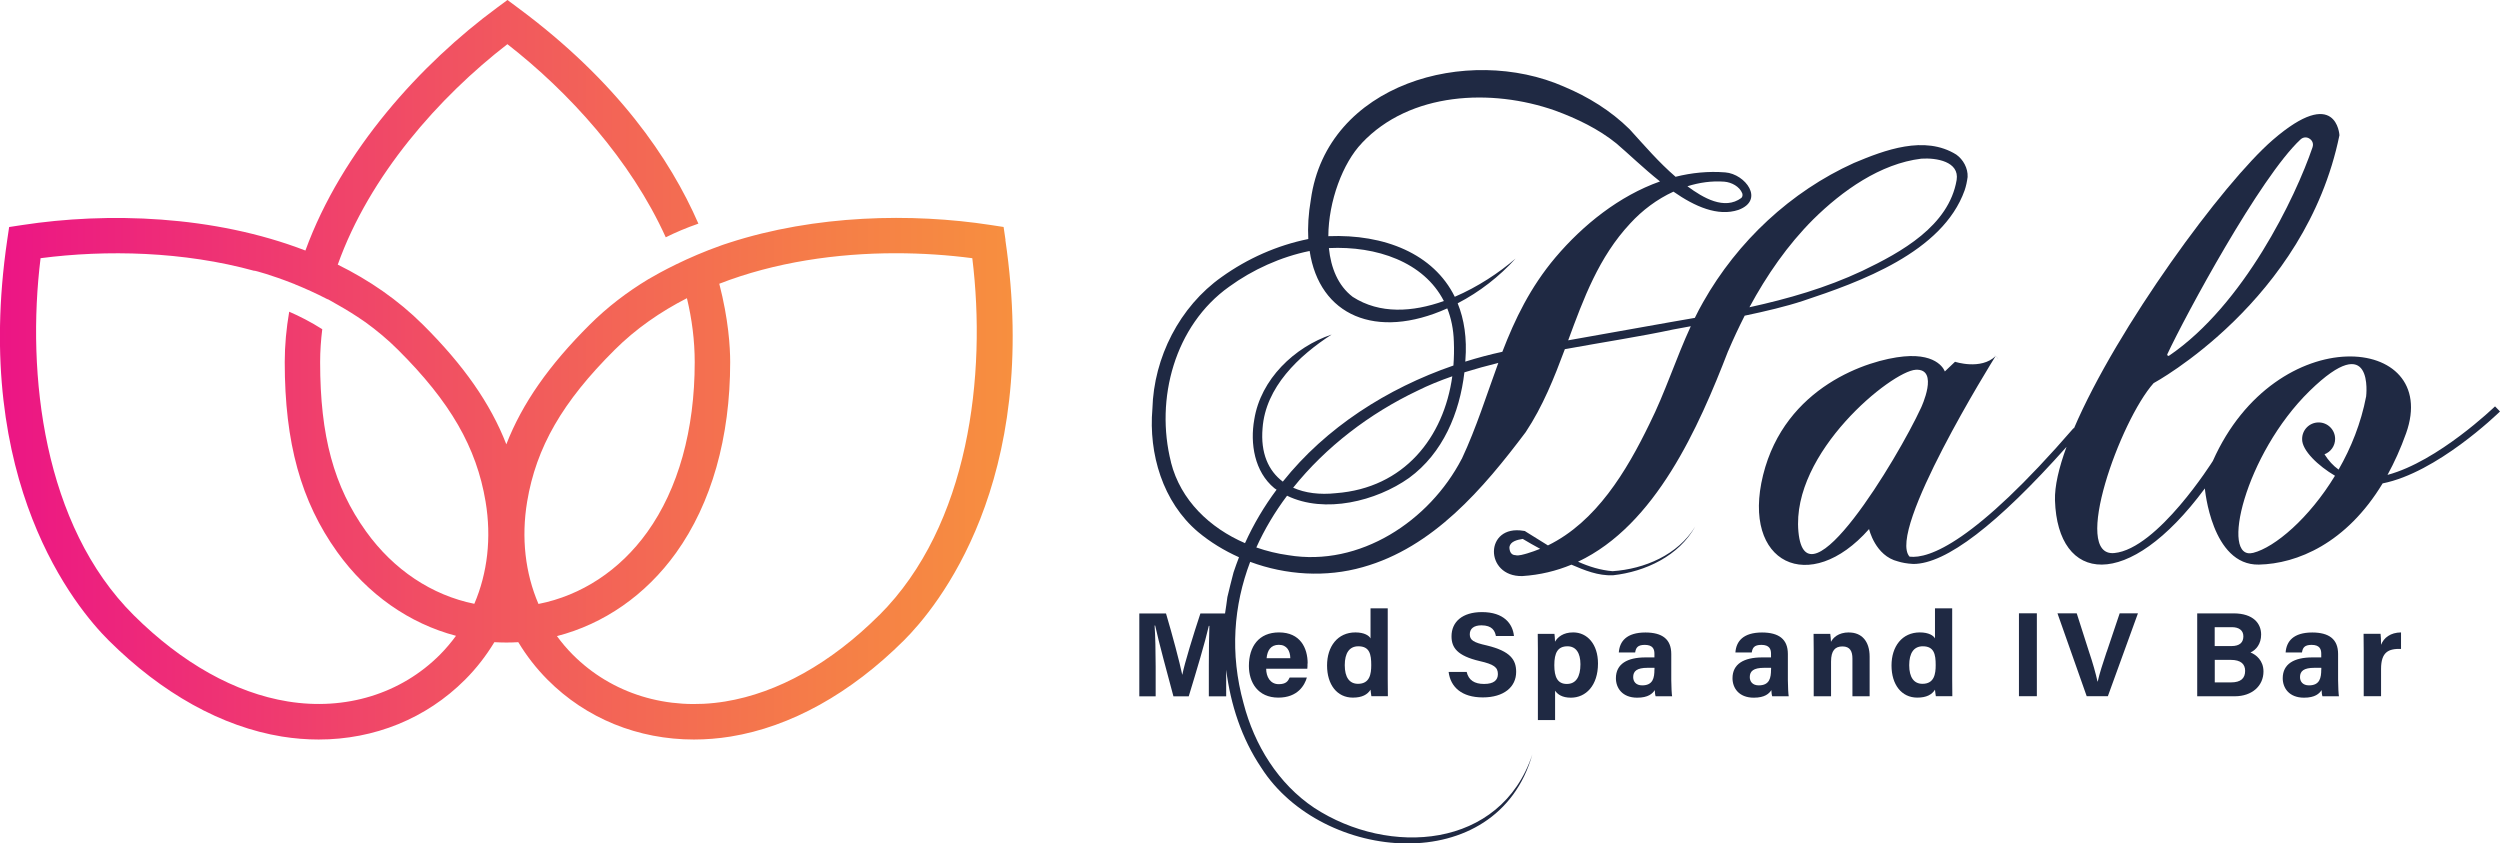 <svg xmlns="http://www.w3.org/2000/svg" xmlns:xlink="http://www.w3.org/1999/xlink" id="Layer_2" data-name="Layer 2" viewBox="0 0 353.13 119.12"><defs><style> .cls-1 { fill: url(#linear-gradient); } .cls-1, .cls-2 { stroke-width: 0px; } .cls-2 { fill: #1f2943; } </style><linearGradient id="linear-gradient" x1="0" y1="52.23" x2="143.06" y2="52.23" gradientUnits="userSpaceOnUse"><stop offset="0" stop-color="#ec1585"></stop><stop offset=".44" stop-color="#f15162"></stop><stop offset=".81" stop-color="#f57d48"></stop><stop offset="1" stop-color="#f78f3f"></stop></linearGradient></defs><g id="Layer_1-2" data-name="Layer 1"><g><path class="cls-1" d="m142.03,33.89l-.27-1.83-1.83-.28c-11.12-1.71-24.74-1.45-36.97,2.52-.26.09-.53.17-.79.26-.09.03-.19.07-.28.1-4.82,1.7-8.65,3.8-10.33,4.79-2.98,1.8-5.76,3.92-8.26,6.41-5.74,5.71-9.54,11.13-11.78,16.9-2.24-5.77-6.04-11.19-11.78-16.9-3.53-3.51-7.61-6.3-12.03-8.48,4.48-12.58,14.3-23.67,23.96-31.14,8.64,6.72,17.41,16.33,22.37,27.28,1.34-.67,2.9-1.34,4.61-1.93-3.99-9.16-11.48-20.12-25.49-30.49l-1.48-1.1-1.49,1.1c-10.68,7.87-21.89,20.13-27.05,34.29-12.97-5-27.97-5.45-40.02-3.6l-1.83.28-.27,1.83c-5.02,34.24,9.7,51.95,14.33,56.56,7.54,7.5,16,12.2,24.47,13.58,1.75.28,3.48.42,5.19.42,7.86,0,15.2-2.96,20.68-8.45,1.61-1.61,2.98-3.39,4.14-5.3.57.03,1.14.05,1.71.05h0c.56,0,1.12-.02,1.67-.05,1.15,1.91,2.53,3.69,4.13,5.3,5.47,5.5,12.81,8.45,20.68,8.45,1.71,0,3.45-.14,5.19-.42,8.47-1.38,16.93-6.07,24.47-13.58,4.63-4.61,19.36-22.32,14.33-56.56Zm-75.03,51.4c-5.98-1.21-11.4-4.79-15.3-10.23-4.54-6.33-6.48-13.47-6.48-23.9,0-1.56.11-3.12.3-4.66-1.62-1.03-3.22-1.84-4.67-2.47-.4,2.34-.63,4.72-.63,7.12,0,11.4,2.29,19.67,7.41,26.82,4.31,6.01,10.21,10.11,16.78,11.84-.68.93-1.43,1.82-2.25,2.65-5.51,5.54-13.36,7.95-21.52,6.62-7.44-1.21-14.95-5.42-21.75-12.18C6.13,74.21,3.71,52.88,5.73,36.47c9.3-1.21,20.19-.97,30.21,1.79v-.03c.18.03,2.37.6,5.41,1.8.1.04.21.08.31.12,0,0,0,0,0,.01,1.41.57,2.98,1.27,4.62,2.12,0,0,0-.02,0-.03.39.2.75.43,1.13.64.11.06.22.12.32.18.62.35,1.23.71,1.84,1.09.6.38,1.21.77,1.81,1.19.06.04.12.08.17.12.02.01.03.02.05.03h0c1.63,1.18,3.18,2.47,4.62,3.91,7.39,7.36,11.09,13.77,12.37,21.45.85,5.11.27,10.08-1.59,14.43Zm9.06.02c-1.87-4.35-2.45-9.33-1.6-14.45,1.28-7.68,4.98-14.1,12.37-21.45,2.99-2.98,6.45-5.37,10.2-7.29.71,2.96,1.1,5.98,1.1,9.04,0,9.58-2.32,17.89-6.71,24.01-3.88,5.41-9.32,8.95-15.36,10.14Zm48.11,1.6c-6.79,6.76-14.31,10.97-21.75,12.18-8.17,1.33-16.01-1.09-21.52-6.62-.82-.82-1.56-1.7-2.23-2.62,6.63-1.71,12.54-5.79,16.83-11.77,5-6.98,7.64-16.29,7.64-26.92,0-2.15-.24-6.07-1.54-11.08,7.86-3.06,16.61-4.31,24.91-4.31,3.74,0,7.39.25,10.83.7,2.02,16.42-.41,37.74-13.16,50.44Z"></path><g><path class="cls-2" d="m244.12,49.56c.71-1.67,1.49-3.33,2.32-4.97,2.96-.62,5.86-1.31,8.2-2.08,8.07-2.68,19.74-6.85,22.87-15.63.21-.62.33-1.21.42-1.88.06-1.25-.63-2.48-1.61-3.17-4.48-2.78-10.12-.63-14.45,1.19-8.93,4.04-16.45,11.08-21.29,19.64-.42.73-.81,1.48-1.18,2.24-1.09.19-2.18.38-3.28.57,0,0-9.21,1.64-14.61,2.6,2.18-5.9,4.31-11.75,8.78-16.53,1.68-1.83,3.77-3.41,6.09-4.47,3.03,2.11,6.27,3.54,9.17,2.58,3.77-1.39.98-5.08-1.85-5.3-2.4-.19-4.75.05-7.02.62-2.37-2.04-4.36-4.37-6.5-6.72-2.67-2.63-5.83-4.57-9.25-6.01-13.6-5.99-33.52-.44-35.77,15.96-.35,2.01-.45,3.87-.36,5.56-4.39.89-8.57,2.74-12.23,5.36-5.95,4.2-9.59,11.37-9.79,18.61-.55,6.36,1.46,13.18,6.44,17.4,1.75,1.46,3.71,2.65,5.79,3.58-.27.7-.53,1.42-.77,2.14-.2.75-.71,2.78-.87,3.49-.08.74-.22,1.53-.33,2.31h-3.48c-.99,2.99-2.26,7.11-2.55,8.64h-.02c-.36-1.73-1.38-5.58-2.29-8.64h-3.77v11.71h2.31v-4.2c0-2.01-.05-4.42-.15-5.8h.08c.51,2.35,1.72,6.78,2.58,10h2.16c1.12-3.67,2.29-7.56,2.84-9.96h.08c-.05,1.33-.08,3.57-.08,5.56v4.4h2.45v-3.76c.62,4.92,2.18,9.71,4.96,13.84,8.56,13.42,33.3,15.74,38.29-1.88-4.48,13.42-20.27,14.43-30.81,7.55-5.1-3.41-8.45-8.87-9.98-14.75-1.96-7.06-1.4-13.85.93-20,5.06,1.88,10.71,2.23,15.9.75,9.95-2.78,17.02-11.1,23.01-19.06,2.45-3.69,4.04-7.71,5.54-11.73,5.43-.99,10.79-1.81,15.25-2.77.8-.15,1.66-.3,2.54-.47-2.09,4.52-3.61,9.34-5.83,13.78-3.26,6.72-7.54,13.85-14.35,17.18-1.08-.66-2.14-1.34-3.17-1.97,0,0-.07-.06-.07-.06,0,0-.2-.03-.2-.03-5.55-.94-5.56,6.51-.18,6.39,2.51-.16,4.81-.73,6.94-1.61,1.86.8,3.76,1.58,5.86,1.5,4.59-.51,9.31-2.73,11.62-6.88-2.45,4-7.15,5.99-11.67,6.3-1.69-.14-3.32-.64-4.88-1.34,10.96-5.17,17.04-18.99,21.2-29.75Zm-.57-23.9c1.04.08,2.17.69,2.55,1.65.07.27.04.46-.13.65-2.38,1.76-5.39,0-7.62-1.65,1.68-.53,3.44-.78,5.2-.65Zm-51.19-5.45c6.81-7.23,18.31-7.75,27.28-4.6,3.09,1.13,6.16,2.61,8.68,4.65,1.65,1.4,3.8,3.49,6.16,5.37-5.74,2.03-10.85,6.11-14.76,10.72-3.58,4.24-5.74,8.75-7.51,13.34-1.76.38-3.51.85-5.24,1.39,0-.07.01-.13.02-.2.24-3.1-.17-5.77-1.09-8.04,3.1-1.61,5.87-3.77,8.18-6.32-2.33,2.01-5.35,4.01-8.59,5.4-2.99-6.07-9.93-8.88-17.86-8.56.02-4.93,2.05-10.36,4.74-13.15Zm11.59,22.31c-4.4,1.57-9.05,1.88-12.88-.59-2.07-1.58-3.08-4.09-3.36-6.89,6.72-.32,13.41,1.95,16.24,7.48Zm-38.54,22.78c-2.27-8.94.51-19.33,8.22-24.81,3.3-2.4,7.3-4.22,11.36-5.04,1.36,9.1,9.36,12.63,19.44,8.11.55,1.39.88,2.95.93,4.7.05,1.14.02,2.26-.06,3.37-9.37,3.23-18.02,8.77-24.1,16.4-2.04-1.53-3.16-4.05-2.86-7.54.42-5.81,5.11-10.23,9.76-13.24-5.27,1.77-10.02,6.32-10.93,11.99-.61,3.41.02,7.39,2.84,9.72.1.08.21.14.31.21-1.74,2.33-3.24,4.85-4.46,7.55-4.95-2.14-9.09-6.03-10.46-11.42Zm39.73-12.15c-1.2,8.65-6.81,15.78-16.43,16.51-2.3.25-4.37-.02-6.05-.77,4.61-5.76,10.8-10.49,17.58-13.71,1.5-.75,3.15-1.42,4.9-2.03Zm1.33,11.67c-4.56,8.78-14.4,15.29-24.5,13.6-1.53-.21-3.04-.58-4.51-1.09,1.16-2.57,2.62-5.02,4.34-7.31,5.33,2.59,12.6.77,17.23-2.51,4.79-3.5,7.15-9.18,7.82-14.92,1.54-.48,3.14-.92,4.79-1.33-1.66,4.52-3.07,9.09-5.16,13.56Zm49.64-33.82c4.11-4.06,9.49-7.89,15.29-8.59,2.13-.14,5.39.41,4.98,3.01-1.1,6.49-7.81,10.2-13.33,12.84-5.11,2.4-10.47,3.94-15.94,5.14,2.44-4.52,5.39-8.79,9-12.4Zm-42.03,47.42c-.68,0-.88-.61-.87-1.16.13-.77,1.06-1.01,1.88-1.14.81.49,1.63.95,2.46,1.4-.59.24-1.2.46-1.83.65-.41.11-1.23.38-1.64.25Z"></path><polygon class="cls-2" points="282.24 50.64 281.52 49.95 282.23 50.65 282.24 50.64"></polygon><path class="cls-2" d="m353.13,58.12l-.7-.72c-.1.09-8.05,7.77-15.19,9.68.96-1.75,1.85-3.7,2.63-5.89,4.98-14.04-18.36-16.15-27.3,3.92,0,0-7.81,12.44-13.93,13.01-6.12.56.85-18.73,5.56-24,0,0,21.45-11.58,26.25-35.02,0,0-.37-7.15-9.41.66-7.03,6.08-22,26.5-28.09,40.75l-.05-.04c-14.02,16.2-20.44,18.48-23.17,18.16-3.25-3.59,11.72-27.65,12.15-28.33-2.07,2.01-5.73.8-5.73.8l-1.44,1.37s-.82-2.59-5.81-2.12c-4.99.47-16.75,4.24-19.86,16.75-3.1,12.52,6.59,17.13,14.97,7.63,0,0,.86,3.79,4.08,4.57.54.17,1.24.31,2.17.36,4.6,0,11.86-5.56,21.64-16.54-1.08,2.95-1.69,5.55-1.63,7.56.37,11.67,10.25,13.08,21.17-1.69,0,0,.94,10.89,7.63,10.76,5.38-.11,12.37-3,17.48-11.47,7.64-1.51,16.16-9.75,16.58-10.16Zm-46.99-8.09c2.57-5.49,13.13-25.05,18.81-30.33.22-.21.47-.29.7-.29.22,0,.42.07.58.18.33.21.61.64.42,1.21-2.39,7.04-9.7,22.26-20.26,29.44-.07.05-.13.05-.2-.01-.04-.04-.09-.1-.05-.19Zm-52.11,25.07c-1.03-11.2,13.18-22.68,16.57-22.87,3.38-.19.75,5.37.75,5.37-3.3,7.15-16.28,28.7-17.32,17.5Zm64.24,2.99c-4.73,1.2-1.2-13.9,7.97-22.87,9.18-8.96,7.98.78,7.98.78-.72,3.78-2.14,7.28-3.89,10.33-.76-.54-1.42-1.26-1.99-2.16.88-.34,1.5-1.18,1.5-2.17,0-1.29-1.04-2.33-2.33-2.33s-2.33,1.04-2.33,2.33c-.06,1.62,2.32,3.84,4.64,5.2-3.64,6-8.49,10.11-11.55,10.89Z"></path><path class="cls-2" d="m184.71,93.72c0-2.19-1.04-4.39-4.05-4.39-2.84,0-4.25,1.97-4.25,4.74,0,2.31,1.26,4.47,4.16,4.47,2.75,0,3.72-1.77,4.03-2.84h-2.43c-.24.53-.53.94-1.55.94-1.21,0-1.77-1.07-1.77-2.18h5.81c.03-.25.03-.44.03-.75Zm-5.8-.75c.1-1.09.58-1.89,1.73-1.89s1.6.87,1.62,1.89h-3.35Z"></path><path class="cls-2" d="m193.59,85.93v4.25c-.19-.39-.87-.85-2.14-.85-2.5,0-4,1.97-4,4.67s1.41,4.54,3.64,4.54c1.31,0,2.07-.43,2.5-1.12.02.2.07.65.12.92h2.33c-.02-.8-.02-1.61-.02-2.41v-10h-2.43Zm-1.77,10.66c-1.21,0-1.87-.92-1.87-2.63s.65-2.67,1.92-2.67c1.6,0,1.82,1.14,1.82,2.65,0,1.26-.2,2.65-1.87,2.65Z"></path><path class="cls-2" d="m209.63,96.61c-1.36,0-2.19-.53-2.46-1.7h-2.55c.27,2.14,1.85,3.6,4.83,3.6s4.71-1.48,4.71-3.6c0-1.67-.75-2.92-4.15-3.74-1.9-.42-2.4-.76-2.4-1.58s.61-1.26,1.65-1.26c1.51,0,1.9.78,2.04,1.51h2.55c-.17-1.72-1.41-3.38-4.52-3.38-2.77,0-4.3,1.38-4.3,3.42,0,1.58.78,2.75,3.98,3.5,2.01.46,2.57.87,2.57,1.84,0,.85-.58,1.39-1.94,1.39Z"></path><path class="cls-2" d="m222.2,89.33c-1.39,0-2.18.66-2.55,1.31,0-.32-.05-.87-.08-1.1h-2.36c.02.71.02,1.41.02,2.12v10.05h2.43v-4.15c.34.51.99.99,2.23.99,2.12,0,3.83-1.72,3.83-4.83,0-2.72-1.51-4.39-3.5-4.39Zm-.88,7.28c-1.31,0-1.77-.97-1.77-2.65,0-1.77.49-2.67,1.87-2.67,1.17,0,1.82.92,1.82,2.53,0,1.78-.63,2.79-1.92,2.79Z"></path><path class="cls-2" d="m236.07,92.38c0-2.11-1.29-3.03-3.64-3.04-2.69,0-3.66,1.26-3.77,2.82h2.31c.1-.65.34-1.07,1.36-1.07,1.14,0,1.36.61,1.36,1.24v.53h-1.26c-2.58,0-4.18.93-4.18,2.94,0,1.36.88,2.75,3.01,2.75,1.56,0,2.16-.58,2.48-1.07,0,.22.05.7.12.87h2.33c-.05-.2-.12-1.43-.12-2.28v-3.69Zm-2.38,2.19c0,1.16-.19,2.24-1.73,2.24-.88,0-1.27-.54-1.27-1.17,0-.85.54-1.31,2.02-1.31h.99v.24Z"></path><path class="cls-2" d="m252.54,92.38c0-2.11-1.29-3.03-3.64-3.04-2.69,0-3.66,1.26-3.77,2.82h2.31c.1-.65.34-1.07,1.36-1.07,1.14,0,1.36.61,1.36,1.24v.53h-1.26c-2.58,0-4.18.93-4.18,2.94,0,1.36.88,2.75,3.01,2.75,1.56,0,2.16-.58,2.48-1.07,0,.22.05.7.12.87h2.33c-.05-.2-.12-1.43-.12-2.28v-3.69Zm-2.38,2.19c0,1.16-.19,2.24-1.73,2.24-.88,0-1.27-.54-1.27-1.17,0-.85.54-1.31,2.02-1.31h.99v.24Z"></path><path class="cls-2" d="m261.18,89.33c-1.55,0-2.26.78-2.55,1.33-.02-.27-.05-.88-.1-1.12h-2.36c.02.66.02,1.48.02,2.23v6.58h2.45v-4.9c0-1.56.58-2.14,1.61-2.14,1.09,0,1.41.71,1.41,1.72v5.32h2.43v-5.59c0-2.21-1.14-3.42-2.91-3.42Z"></path><path class="cls-2" d="m275.75,85.93h-2.43v4.25c-.19-.39-.87-.85-2.14-.85-2.5,0-4,1.97-4,4.67s1.41,4.54,3.64,4.54c1.31,0,2.07-.43,2.5-1.12.02.2.07.65.12.92h2.33c-.02-.8-.02-1.61-.02-2.41v-10Zm-4.2,10.66c-1.21,0-1.87-.92-1.87-2.63s.65-2.67,1.92-2.67c1.6,0,1.82,1.14,1.82,2.65,0,1.26-.2,2.65-1.87,2.65Z"></path><rect class="cls-2" x="285.18" y="86.63" width="2.53" height="11.71"></rect><path class="cls-2" d="m297.57,92.07c-.56,1.67-1.02,3.09-1.26,4.2h-.03c-.27-1.21-.66-2.6-1.21-4.23l-1.73-5.41h-2.72l4.13,11.71h2.99l4.25-11.71h-2.58l-1.83,5.44Z"></path><path class="cls-2" d="m317.89,92.16c.8-.36,1.5-1.21,1.5-2.53,0-1.53-1.07-2.99-3.91-2.99h-5.12v11.71h5.3c2.48,0,4.06-1.5,4.06-3.5,0-1.55-1.04-2.38-1.84-2.69Zm-5.05-3.57h2.43c.97,0,1.61.44,1.61,1.29s-.49,1.38-1.7,1.38h-2.35v-2.67Zm2.29,7.8h-2.29v-3.18h2.28c1.39,0,2.01.59,2.01,1.55,0,1.05-.61,1.63-1.99,1.63Z"></path><path class="cls-2" d="m330.26,92.38c0-2.11-1.29-3.03-3.64-3.04-2.69,0-3.66,1.26-3.77,2.82h2.31c.1-.65.34-1.07,1.36-1.07,1.14,0,1.36.61,1.36,1.24v.53h-1.26c-2.58,0-4.18.93-4.18,2.94,0,1.36.88,2.75,3.01,2.75,1.56,0,2.16-.58,2.48-1.07,0,.22.05.7.12.87h2.33c-.05-.2-.12-1.43-.12-2.28v-3.69Zm-2.38,2.19c0,1.16-.19,2.24-1.73,2.24-.88,0-1.27-.54-1.27-1.17,0-.85.54-1.31,2.02-1.31h.99v.24Z"></path><path class="cls-2" d="m336.33,91.08c0-.48-.03-1.34-.07-1.55h-2.4c.02.75.02,1.51.02,2.4v6.41h2.45v-3.84c0-2.41,1.05-2.89,2.82-2.84v-2.33c-1.5.02-2.43.75-2.82,1.75Z"></path></g></g></g></svg>